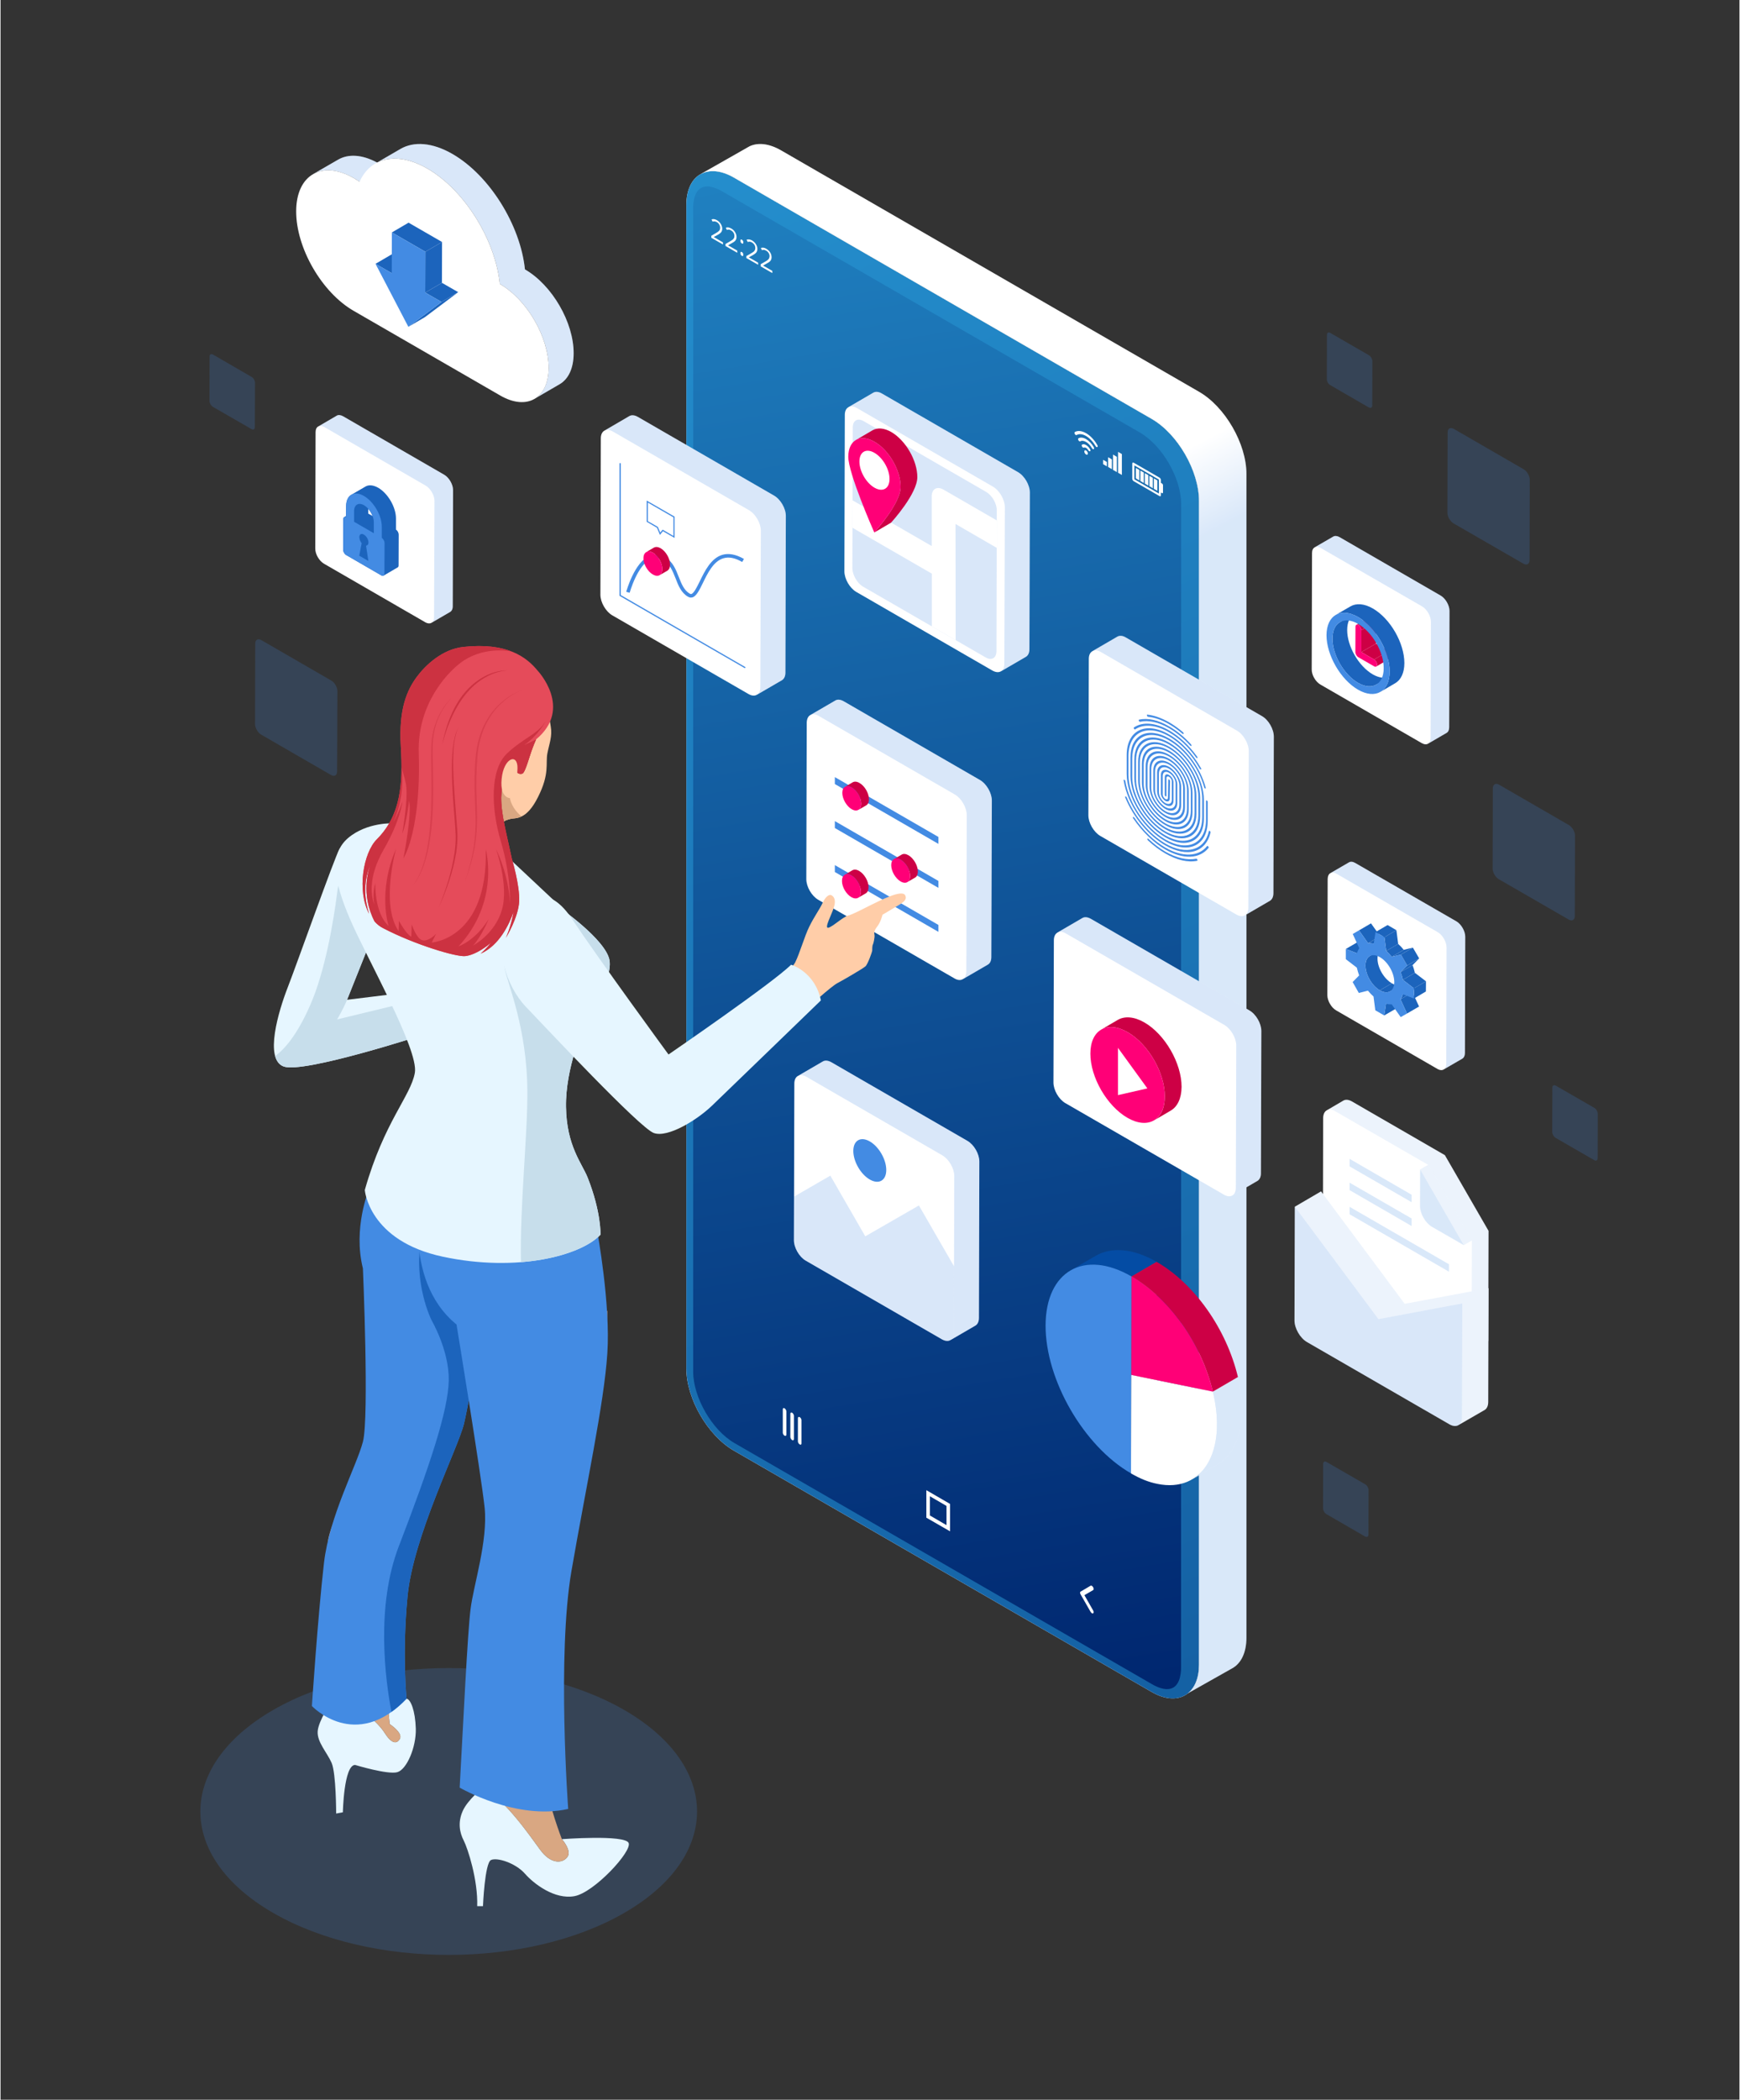 <svg version="1.2" xmlns="http://www.w3.org/2000/svg" viewBox="0 0 1657 2000" width="480" height="579"><rect x="0" y="0" width="1657" height="2000" fill="#333333" stroke="none"/><defs><linearGradient id="P" gradientUnits="userSpaceOnUse"/><linearGradient id="g1" x2="1" href="#P" gradientTransform="matrix(1342.965,3229.506,-1661.988,691.125,2656.907,-816.028)"><stop stop-color="#2693d1"/><stop offset="1" stop-color="#002770"/></linearGradient><linearGradient id="g2" x2="1" href="#P" gradientTransform="matrix(287.288,1752.981,-701.782,115.012,2982.059,-513.187)"><stop stop-color="#2693d1"/><stop offset="1" stop-color="#002770"/></linearGradient><linearGradient id="g3" x2="1" href="#P" gradientTransform="matrix(37.259,71.854,-28.412,14.733,-1166.054,1617.77)"><stop stop-color="#fff"/><stop offset="1" stop-color="#438be3"/></linearGradient></defs><style>.a{fill:#fff}.b{fill:url(#g1)}.c{fill:url(#g2)}.d{opacity:.2;mix-blend-mode:multiply;fill:url(#g3)}.e{opacity:.2;mix-blend-mode:multiply;fill:#438be3}.f{fill:#1c64bc}.g{fill:#438be3}.h{fill:#808080}.i{fill:#044ca4}.j{fill:#dfdfdf}.k{fill:#cd0045}.l{fill:#f07}.m{opacity:.1;mix-blend-mode:multiply;fill:#438be3}.n{fill:#e6f6ff}.o{fill:#d9a782}.p{fill:#c7deeb}.q{fill:#ffcda8}.r{fill:#6d2d10}.s{fill:#e54b5a}.t{fill:#cc3241}</style><path class="a" d="m653.5 195.2c0-28.7 20.4-40.4 45.2-26.1l398.2 229.9c24.8 14.3 45.1 49.5 45.1 78.2v1108.4c0 28.6-20.3 40.4-45.1 26l-398.2-229.9c-24.8-14.3-45.2-49.5-45.2-78.1z"/><path class="b" d="m653.5 195.2c0-28.7 20.4-40.4 45.2-26.1l398.2 229.9c24.8 14.3 45.1 49.5 45.1 78.2v1108.4c0 28.6-20.3 40.4-45.1 26l-398.2-229.9c-24.8-14.3-45.2-49.5-45.2-78.1z"/><path class="c" d="m1111.6 1608.9c-4.1 0-9-1.6-14.2-4.6l-398.1-229.8c-21.3-12.3-39.3-43.5-39.3-68.1v-1108.3c0-6.2 1.3-20.5 13.3-20.5 4.2 0 9.1 1.6 14.2 4.6l398.2 229.8c21.3 12.3 39.3 43.5 39.3 68.1l-0.1 1108.4c0 6.1-1.3 20.4-13.3 20.4z"/><path class="a" d="m1142 1585.6v-1108.4c0-28.7-20.3-63.9-45.1-78.2l-398.2-229.9c-12-6.9-22.9-7.7-31-3.5v-0.1l46.1-26.2c8-3.7 18.6-2.7 30.1 4l398.2 229.9c24.8 14.3 45.1 49.5 45.1 78.2v1108.4c0 14.5-5.2 24.7-13.6 29.3l-42.4 23.9c6.7-5.2 10.8-14.6 10.8-27.4z"/><path class="d" d="m1142 1585.6v-1108.4c0-28.7-20.3-63.9-45.1-78.2l-398.2-229.9c-12-6.9-22.9-7.7-31-3.5v-0.1l46.1-26.2c8-3.7 18.6-2.7 30.1 4l398.2 229.9c24.8 14.3 45.1 49.5 45.1 78.2v1108.4c0 14.5-5.2 24.7-13.6 29.3l-42.4 23.9c6.7-5.2 10.8-14.6 10.8-27.4z"/><path fill-rule="evenodd" class="a" d="m1107.7 462.1v7c0 0.6-0.5 0.9-1 0.6l-1-0.6v2.6c0 0.9-0.6 1.3-1.4 0.8l-24.4-14.1c-0.8-0.4-1.5-1.5-1.5-2.4v-14.4c0-0.9 0.7-1.3 1.5-0.8l24.4 14.1c0.8 0.4 1.4 1.5 1.4 2.4v2.6l1 0.6c0.5 0.3 1 1 1 1.6zm-3.9-5.3l-23.4-13.5v13.2l23.4 13.6z"/><path class="a" d="m1085.1 457.6l-3.3-2v-9.9l3.3 1.9z"/><path class="a" d="m1089.4 460.1l-3.3-2v-9.9l3.3 1.9z"/><path class="a" d="m1093.7 462.6l-3.3-2v-9.9l3.3 1.9z"/><path class="a" d="m1098 465.1l-3.3-2v-9.9l3.3 1.9z"/><path class="a" d="m1102.3 467.5l-3.3-1.9v-9.9l3.3 1.9z"/><path class="a" d="m1050.6 442.1l3.6 2.1v-4.2l-3.6-2z"/><path class="a" d="m1055.4 444.8l3.6 2.1v-9.3l-3.6-2.1z"/><path class="a" d="m1060.1 447.6l3.6 2.1v-14.6l-3.6-2.1z"/><path class="a" d="m1064.9 430.4v19.9l3.6 2.1v-19.9z"/><path class="a" d="m1024.5 414.3c-0.3-0.1-0.6-0.5-0.8-0.9-0.5-0.7-0.5-1.6 0-1.9 2.8-1.6 6.6-1.2 10.7 1.1 4 2.3 7.9 6.4 10.7 11.3 0.5 0.8 0.5 1.7 0 1.9-0.4 0.3-1.2-0.1-1.6-0.9-2.5-4.2-5.7-7.6-9.1-9.6-3.4-2-6.7-2.3-9.1-0.9-0.2 0.1-0.5 0.1-0.8-0.1z"/><path class="a" d="m1028 420.3c-0.3-0.2-0.6-0.5-0.9-0.9-0.4-0.8-0.4-1.6 0-1.9 4-2.3 10.6 1.5 14.6 8.4 0.4 0.8 0.4 1.7 0 1.9-0.5 0.3-1.2-0.1-1.7-0.9-3.1-5.4-8.1-8.3-11.2-6.5-0.2 0.1-0.5 0.1-0.8-0.1z"/><path class="a" d="m1037.4 429.7c-0.3-0.1-0.6-0.4-0.9-0.8-1.1-2.1-3.1-3.2-4.3-2.5-0.4 0.2-1.2-0.2-1.6-1-0.5-0.8-0.5-1.6 0-1.9 2.1-1.2 5.5 0.8 7.6 4.4 0.5 0.8 0.5 1.7 0 1.9-0.2 0.2-0.5 0.1-0.8-0.1z"/><path class="a" d="m1036.1 432c0 1-0.8 1.5-1.7 0.9-0.9-0.5-1.7-1.8-1.7-2.9 0-1 0.8-1.4 1.7-0.9 0.9 0.5 1.7 1.8 1.7 2.9z"/><path class="a" d="m688.4 232.9l-11.1-6.4v-1.9l4.4-2.6q2.1-1.2 2.7-1.9 0.7-0.6 1-1.4 0.3-0.8 0.3-1.9 0-1.5-0.8-2.9-0.8-1.4-2.3-2.3-1-0.6-2-0.7-0.9-0.2-2.1 0.2l-1-2.1q2.3-0.9 5.1 0.7 2.4 1.4 3.7 3.6 1.4 2.2 1.4 4.6 0 1.8-0.9 3.1-0.9 1.3-3.4 2.7l-3.7 2v0.1l8.7 5.1z"/><path class="a" d="m702 240.8l-11.2-6.5v-1.9l4.5-2.6q2-1.2 2.7-1.8 0.6-0.7 1-1.4 0.3-0.8 0.3-1.9 0-1.6-0.8-3-0.9-1.4-2.3-2.2-1.1-0.6-2-0.8-1-0.1-2.1 0.3l-1-2.1q2.3-0.9 5.1 0.7 2.4 1.3 3.7 3.5 1.4 2.2 1.4 4.6 0 1.9-0.9 3.2-0.9 1.3-3.4 2.6l-3.7 2.1v0.1l8.7 5z"/><path class="a" d="m705 229.3q0-1.8 1.4-1 1.4 0.8 1.4 2.6 0 0.9-0.4 1.1-0.4 0.3-1-0.1-0.6-0.4-1-1-0.4-0.6-0.4-1.6zm0 11.8q0-0.9 0.4-1.2 0.3-0.2 1 0.2 0.7 0.4 1 1 0.4 0.7 0.4 1.6 0 0.9-0.4 1.1-0.4 0.3-1-0.1-0.6-0.3-1-1-0.4-0.6-0.4-1.6z"/><path class="a" d="m721.9 252.2l-11.2-6.4v-1.9l4.5-2.6q2-1.2 2.7-1.8 0.6-0.7 1-1.5 0.3-0.7 0.3-1.8 0-1.6-0.8-3-0.9-1.4-2.3-2.2-1.1-0.7-2-0.8-1-0.1-2.1 0.3l-1.1-2.2q2.4-0.8 5.2 0.7 2.3 1.4 3.7 3.6 1.4 2.2 1.4 4.6-0.1 1.9-1 3.2-0.9 1.2-3.3 2.6l-3.7 2v0.2l8.7 5z"/><path class="a" d="m735.4 260.1l-11.1-6.4v-2l4.5-2.6q2-1.2 2.6-1.8 0.7-0.7 1-1.4 0.3-0.8 0.4-1.9 0-1.6-0.9-3-0.8-1.4-2.3-2.2-1-0.6-2-0.8-0.9-0.1-2.1 0.3l-1-2.1q2.4-0.9 5.1 0.7 2.4 1.4 3.8 3.6 1.3 2.1 1.3 4.5 0 1.9-0.9 3.2-0.9 1.3-3.4 2.6l-3.7 2.1v0.1l8.7 5z"/><path fill-rule="evenodd" class="a" d="m882.2 1419.4l22.6 13.1v26.1l-22.6-13zm3.4 24.1l15.8 9.2v-18.3l-15.8-9.2z"/><path class="a" d="m1032.8 1519.4l8.3-4.8c0.7-0.4 0.7-1.6 0-2.8-0.6-1.1-1.7-1.8-2.4-1.4l-9.5 5.6c-0.7 0.3-0.7 1.6 0 2.7l9.5 16.6c0.4 0.6 0.8 1 1.2 1.3 0.5 0.2 0.9 0.3 1.2 0.1 0.7-0.4 0.7-1.6 0-2.8z"/><path class="a" d="m761.5 1349.8c-0.9-0.5-1.7-0.1-1.7 1v22.1c0 1.1 0.8 2.4 1.7 2.9 1 0.6 1.7 0.2 1.7-0.9v-22.2c0-1-0.7-2.4-1.7-2.9z"/><path class="a" d="m754.3 1345.6c-0.9-0.5-1.7-0.1-1.7 1v22.1c0 1.1 0.8 2.4 1.7 3 0.9 0.5 1.7 0.1 1.7-1v-22.1c0-1.1-0.8-2.4-1.7-3z"/><path class="a" d="m747.1 1341.4c-1-0.5-1.7-0.1-1.7 1v22.2c0 1 0.7 2.4 1.7 2.9 0.9 0.5 1.7 0.1 1.7-1v-22.1c0-1.1-0.8-2.4-1.7-3z"/><path class="e" d="m594.4 1628.8c92.4 53.4 92.4 139.9 0 193.2-92.4 53.4-242.2 53.4-334.7 0-92.4-53.3-92.4-139.8 0-193.2 92.4-53.3 242.3-53.3 334.7 0z"/><path class="a" d="m499.7 256.6c-4.3-41.9-33.5-89.4-69-109.9-19.4-11.2-37-12.2-49.7-4.8q-11.1 6.4-22.2 12.9c-14.5-7.8-27.6-8.3-37.2-2.7q-11.9 6.9-23.9 13.8c10-5.8 23.9-4.9 39.2 3.9q2.6 1.5 5.2 3.3l23.9-13.9q-2.6-1.8-5.2-3.3-1-0.5-2-1.1c12.6-6.3 29.4-4.9 48 5.8 35.5 20.5 64.7 68 69 109.9 26 15 46.5 50.6 46.5 79.9-0.1 14.5-5.2 24.7-13.5 29.5l23.9-13.9c8.3-4.8 13.4-15 13.4-29.5 0.1-29.3-20.4-64.9-46.4-79.9z"/><path class="e" d="m499.7 256.6c-4.3-41.9-33.5-89.4-69-109.9-19.4-11.2-37-12.2-49.7-4.8q-11.1 6.4-22.2 12.9c-14.5-7.8-27.6-8.3-37.2-2.7q-11.9 6.9-23.9 13.8c10-5.8 23.9-4.9 39.2 3.9q2.6 1.5 5.2 3.3l23.9-13.9q-2.6-1.8-5.2-3.3-1-0.5-2-1.1c12.6-6.3 29.4-4.9 48 5.8 35.5 20.5 64.7 68 69 109.9 26 15 46.5 50.6 46.5 79.9-0.1 14.5-5.2 24.7-13.5 29.5l23.9-13.9c8.3-4.8 13.4-15 13.4-29.5 0.1-29.3-20.4-64.9-46.4-79.9z"/><path class="a" d="m475.8 270.5c-4.3-41.9-33.5-89.4-69-109.9-29.2-16.8-54.2-10.7-64.7 12.5q-2.6-1.8-5.2-3.3c-30.4-17.6-55.1-3.5-55.2 31.4-0.1 34.9 24.4 77.4 54.8 94.9l139.6 80.6c25.4 14.7 46.1 2.9 46.2-26.3 0-29.3-20.5-64.9-46.5-79.9z"/><path class="f" d="m357.3 251.3l15.9-9.3 15.5 9-15.9 9.2z"/><path class="f" d="m420.2 287.6l15.9-9.3-31.6 23.7-15.9 9.3z"/><path class="f" d="m404.7 278.7l15.9-9.3 15.5 8.9-15.9 9.3z"/><path class="f" d="m372.9 221.4l15.9-9.3 31.9 18.4-15.9 9.3z"/><path class="f" d="m404.8 239.8l15.9-9.3-0.1 38.9-15.9 9.3z"/><path class="g" d="m404.7 278.7l15.5 8.9-31.6 23.7-31.3-60 15.5 8.9 0.1-38.8 31.9 18.4z"/><path class="h" d="m1077.5 1309.6l23.9-13.9-0.3 93.9-23.9 13.8z"/><path class="h" d="m1077.7 1215.8l23.9-13.9-0.2 93.8-23.9 13.9z"/><path class="i" d="m1019.6 1210.1l23.9-13.9c14.9-8.6 35.4-7.4 58.1 5.7l-23.9 13.9c-22.7-13.1-43.2-14.3-58.1-5.7z"/><path class="g" d="m1077.7 1215.8l-0.2 93.8-0.3 93.8c-45.1-26-81.5-89.1-81.4-140.9 0.2-51.9 36.8-72.8 81.9-46.7z"/><path class="a" d="m1155.2 1325.5c13.8 57.3-9.8 96.7-52.8 87.9-8.5-1.7-16.2-4.8-25.2-10l0.3-93.8z"/><path class="a" d="m1159.1 1395.3q-11.9 6.9-23.8 13.9c20.9-12.2 29.6-43.5 19.9-83.7l23.9-13.9c9.7 40.2 0.9 71.6-20 83.7z"/><g style="opacity:.2;mix-blend-mode:multiply"><path class="g" d="m1159.1 1395.3q-11.9 6.9-23.8 13.9c20.9-12.2 29.6-43.5 19.9-83.7l23.9-13.9c9.7 40.2 0.9 71.6-20 83.7z"/></g><path class="j" d="m1077.5 1309.6l23.9-13.9 77.7 15.9-23.9 13.9z"/><path class="k" d="m1077.7 1215.8l23.9-13.9c36.1 20.8 66.5 63.8 77.5 109.7l-23.9 13.9c-11-45.9-41.4-88.9-77.5-109.7z"/><path class="l" d="m1077.7 1215.8c36.1 20.8 66.5 63.8 77.5 109.7l-77.7-15.9z"/><path class="a" d="m1190 962.4l-151-87.2c-3.2-1.8-6-2-8.1-0.8q-11.9 6.9-23.9 13.9 0 0 0.1 0c-2.1 1.2-3.4 3.7-3.4 7.3l-0.4 135.5c0 7.2 5.1 16 11.3 19.6l151.1 87.2c3.3 2 6.3 2 8.4 0.6q-0.1 0.1-0.3 0.2l23.9-13.9c2-1.2 3.3-3.7 3.3-7.2l0.4-135.6c0-7.2-5.1-16-11.4-19.6z"/><path class="e" d="m1190 962.4l-151-87.2c-3.2-1.8-6-2-8.1-0.8q-11.9 6.9-23.9 13.9c2.1-1.2 5-1.1 8.1 0.8l151.1 87.2c6.2 3.6 11.3 12.4 11.3 19.6l-0.4 135.5c0 3.6-1.3 6.1-3.3 7.3l23.9-13.9c2-1.2 3.3-3.7 3.3-7.2l0.4-135.6c0-7.2-5.1-16-11.4-19.6z"/><path class="k" d="m1090 973.9c-9.9-5.7-18.8-6.2-25.3-2.5q-7.9 4.7-15.9 9.3c6.5-3.8 15.4-3.2 25.3 2.5 19.6 11.3 35.4 38.7 35.3 61.2 0 11.2-3.9 19.1-10.3 22.8q4-2.3 7.9-4.6 4-2.4 8-4.7c6.4-3.7 10.3-11.5 10.4-22.7 0-22.5-15.8-50-35.4-61.3z"/><path class="l" d="m1074.1 983.2c19.6 11.3 35.4 38.7 35.3 61.2 0 22.5-16 31.6-35.6 20.3-19.6-11.3-35.4-38.7-35.3-61.2 0-22.6 16-31.6 35.6-20.3z"/><path class="a" d="m1064.8 998.1v45l28-6.4z"/><path class="a" d="m933.2 742.9l-129.7-74.9c-3.1-1.8-6-2-8-0.8l-23.9 13.9q0 0 0 0c-2.1 1.2-3.3 3.7-3.4 7.3l-0.4 149c0 7.2 5.1 16 11.3 19.6l129.8 74.9c3.3 2 6.3 2 8.4 0.5q-0.2 0.2-0.4 0.3l23.9-13.9c2.1-1.2 3.3-3.7 3.3-7.2l0.5-149.1c0-7.2-5.1-16-11.4-19.6z"/><path class="g" d="m893.7 803.8l-98.7-57v-6.6l98.7 57z"/><path class="g" d="m893.7 845.7l-98.7-57v-6.6l98.7 57z"/><path class="g" d="m893.7 887.6l-98.7-57v-6.6l98.7 57z"/><path class="e" d="m933.2 742.9l-129.7-74.9c-3.1-1.8-6-2-8-0.8l-23.9 13.9c2-1.2 4.9-1 8 0.8l129.8 74.9c6.2 3.6 11.3 12.4 11.3 19.6l-0.4 149c-0.1 3.6-1.3 6.1-3.4 7.3l23.9-13.9c2.1-1.2 3.3-3.7 3.3-7.2l0.5-149.1c0-7.2-5.1-16-11.4-19.6z"/><path class="k" d="m818.5 745.8c-2.5-1.5-4.8-1.6-6.4-0.7l-7.4 4.3c1.6-0.9 3.9-0.8 6.4 0.7 5 2.8 9 9.8 9 15.5 0 2.8-1 4.8-2.6 5.8l7.4-4.3c1.6-0.9 2.6-2.9 2.6-5.8 0-5.7-4-12.7-9-15.5z"/><path class="l" d="m811.1 750.1c5 2.8 9 9.8 9 15.5 0 5.7-4.1 8-9 5.2-5-2.9-9-9.9-9-15.6 0-5.7 4-8 9-5.1z"/><path class="k" d="m865.1 814.6c-2.5-1.4-4.7-1.6-6.4-0.6l-7.3 4.3c1.6-1 3.9-0.9 6.4 0.6 4.9 2.9 9 9.8 8.9 15.5 0 2.9-1 4.9-2.6 5.8l7.4-4.3c1.6-0.9 2.6-2.9 2.6-5.8 0-5.7-4-12.6-9-15.5z"/><path class="l" d="m857.8 818.9c4.9 2.9 9 9.8 8.9 15.5 0 5.7-4 8.1-9 5.2-5-2.9-9-9.9-9-15.6 0-5.7 4.1-8 9.1-5.1z"/><path class="k" d="m818.2 829.6c-2.5-1.5-4.8-1.6-6.4-0.7l-7.4 4.3c1.6-0.9 3.9-0.8 6.4 0.6 5 2.9 9 9.9 9 15.6 0 2.8-1 4.8-2.7 5.8l7.4-4.3c1.6-1 2.6-3 2.6-5.8 0.1-5.7-4-12.7-8.9-15.5z"/><path class="l" d="m810.8 833.8c5 2.9 9 9.9 9 15.6 0 5.7-4.1 8-9.1 5.1-4.9-2.8-9-9.8-8.9-15.5 0-5.7 4-8 9-5.2z"/><path class="a" d="m1202 682.1l-129.7-74.9c-3.1-1.9-6-2-8.1-0.8l-23.9 13.9q0 0 0.1 0c-2.1 1.1-3.4 3.7-3.4 7.2l-0.4 149.1c0 7.2 5.1 16 11.3 19.6l129.7 74.9c3.4 1.9 6.4 2 8.5 0.5q-0.2 0.1-0.4 0.3l23.9-13.9c2-1.2 3.3-3.7 3.3-7.3l0.4-149c0-7.2-5-16-11.3-19.6z"/><path class="e" d="m1202 682.1l-129.7-74.9c-3.1-1.9-6-2-8.1-0.8l-23.9 13.9c2.1-1.2 5-1.1 8.1 0.7l129.7 74.9c6.3 3.6 11.4 12.5 11.3 19.6l-0.4 149.1c0 3.6-1.3 6.1-3.3 7.3l23.9-13.9c2-1.2 3.3-3.7 3.3-7.3l0.4-149c0-7.2-5-16-11.3-19.6z"/><path class="g" d="m1109.9 812.9c-5.7-3.3-11.3-7.5-16.6-12.5-0.4-0.4-0.7-1-0.5-1.4 0.1-0.4 0.6-0.4 1 0 5.2 4.9 10.6 9 16.1 12.2 10.7 6.1 20.8 8.4 29.4 6.7 0.4-0.1 0.9 0.3 1.1 0.8 0.3 0.6 0.2 1.1-0.1 1.2-8.9 1.8-19.4-0.6-30.4-7z"/><path class="g" d="m1085.4 687.4c-0.3-0.2-0.5-0.4-0.7-0.7-0.3-0.6-0.2-1.1 0.2-1.2 8.3-1.9 18.2 0.3 28.6 6.4 7.4 4.2 14.4 10 20.9 17.1 0.4 0.5 0.6 1.1 0.4 1.4-0.2 0.3-0.7 0.2-1.1-0.2-6.3-6.9-13.1-12.5-20.2-16.6-10-5.8-19.6-7.9-27.6-6.1q-0.3 0-0.5-0.1z"/><path class="g" d="m1109.9 805.2c-15.7-9.1-30.4-26.6-38.2-45.6-0.2-0.6-0.1-1 0.3-1 0.4 0 0.9 0.4 1.1 0.9 7.6 18.4 21.7 35.2 36.8 44 19.9 11.4 37.4 6.5 41.5-11.8 0.1-0.4 0.5-0.5 1-0.1 0.4 0.3 0.7 1 0.6 1.4-2.1 9.1-7.5 15.4-15.2 17.7-7.8 2.3-17.7 0.4-27.9-5.5z"/><path class="g" d="m1109.9 797.5c-20.3-11.7-36.8-38.8-36.8-60.4v-17.8c0-23.8 18.2-32.6 40.4-19.7 11.7 6.7 22.7 18.4 30.4 32.1 0.3 0.5 0.3 1.1-0.1 1.2-0.3 0.1-0.8-0.2-1.1-0.7-7.4-13.2-18-24.4-29.2-30.9-21.3-12.3-38.7-3.8-38.7 18.9v17.8c0 20.7 15.7 46.5 35.1 57.7 19.4 11.2 35.2 3.5 35.2-17.1v-17.8c0-18.5-14.2-41.7-31.6-51.7-17.3-10.1-31.5-3.2-31.5 15.3v17.8c0 16.4 12.5 36.9 27.9 45.8 15.4 8.9 27.9 2.8 27.9-13.6v-17.8c0-14.2-10.9-32.1-24.3-39.8-13.3-7.8-24.2-2.5-24.2 11.8v17.8c0 12.1 9.2 27.3 20.6 33.9 11.4 6.6 20.7 2.1 20.7-10.1v-17.8c0-9.9-7.7-22.5-17.1-27.9-9.3-5.4-17-1.7-17 8.3v17.8c0 7.8 6 17.7 13.4 22 7.4 4.3 13.4 1.3 13.4-6.5v-17.8c0-5.8-4.4-13-9.8-16.1-5.4-3.1-9.7-1-9.7 4.8v17.8c0 3.6 2.7 8.1 6.1 10.1 3.4 1.9 6.2 0.6 6.2-3v-17.8c0-1.5-1.2-3.4-2.6-4.2-1.4-0.8-2.5-0.2-2.5 1.3v16.9c0 0.5-0.4 0.7-0.8 0.4-0.5-0.2-0.8-0.8-0.8-1.3v-17c0-2.5 1.8-3.4 4.1-2 2.3 1.3 4.2 4.4 4.2 6.8v17.8c0 4.6-3.5 6.3-7.8 3.8-4.3-2.5-7.8-8.2-7.8-12.8v-17.8c0-6.7 5.1-9.2 11.4-5.6 6.3 3.7 11.5 12.1 11.5 18.8v17.8c0 8.8-6.8 12.1-15.1 7.3-8.3-4.8-15-15.8-15-24.7v-17.8c0-10.9 8.3-15 18.6-9.1 10.3 6 18.7 19.7 18.7 30.7v17.8c0 13.1-10 18-22.3 10.9-12.3-7.1-22.3-23.6-22.3-36.7v-17.8c0-15.2 11.6-20.8 25.9-12.6 14.3 8.3 26 27.4 26 42.6v17.8c0 17.3-13.3 23.8-29.6 14.4-16.3-9.4-29.5-31.2-29.5-48.5v-17.8c0-19.5 14.8-26.8 33.1-16.2 18.3 10.6 33.2 35 33.2 54.5v17.8c0 21.6-16.5 29.6-36.8 17.9z"/><path class="g" d="m1093.1 682.6c-0.3-0.2-0.6-0.6-0.7-1-0.2-0.5 0-1 0.4-0.9 6.6 0.7 13.5 3.2 20.7 7.3 4.5 2.6 9 5.8 13.3 9.5 0.4 0.3 0.7 1 0.5 1.4-0.1 0.4-0.5 0.4-1 0-4.1-3.5-8.4-6.6-12.8-9.1-6.9-4.1-13.7-6.4-20-7.1q-0.2 0-0.4-0.1z"/><path class="g" d="m1109.9 809.1c-11.2-6.5-22-17-30.6-29.6-0.4-0.5-0.4-1.1-0.1-1.3 0.3-0.2 0.8 0.1 1.2 0.6 8.2 12.1 18.7 22.3 29.5 28.5 16.3 9.4 31.6 8.9 39.8-1.4 0.2-0.3 0.7-0.1 1.1 0.4 0.4 0.4 0.6 1 0.3 1.3-8.5 10.7-24.3 11.2-41.2 1.5z"/><path class="g" d="m1080.6 694.7q-0.3-0.2-0.5-0.5c-0.4-0.6-0.4-1.1-0.1-1.3 8.4-5.7 20.6-4.6 33.5 2.8 9.8 5.7 19 14.3 26.7 25 0.4 0.5 0.5 1.1 0.2 1.3-0.3 0.3-0.8 0-1.2-0.5-7.4-10.3-16.3-18.6-25.7-24-12.4-7.2-24.2-8.2-32.3-2.8-0.1 0.1-0.3 0.1-0.6 0z"/><path class="g" d="m1109.9 801.3c-19.4-11.2-36.2-35.6-39.7-58-0.1-0.5 0.2-0.8 0.6-0.6 0.5 0.2 0.9 0.7 1 1.2 3.4 21.5 19.5 44.9 38.1 55.7 21.4 12.3 38.8 3.9 38.8-18.9v-17.8c0-0.5 0.4-0.7 0.8-0.4 0.5 0.3 0.8 0.9 0.8 1.4v17.8c0 23.7-18.1 32.5-40.4 19.6z"/><path class="g" d="m1109.9 793.6c-18.3-10.5-33.2-35-33.2-54.4v-17.8c0-21.6 16.5-29.7 36.8-18 15.9 9.2 29.9 28 34.9 46.9 0.2 0.5-0.1 0.9-0.5 0.8-0.4-0.1-0.9-0.6-1-1.2-4.8-18-18.2-36-33.4-44.7-19.3-11.2-35.1-3.5-35.1 17.1v17.8c0 18.5 14.1 41.7 31.5 51.8 17.4 10 31.5 3.1 31.5-15.4v-17.8c0-16.4-12.5-36.9-27.9-45.8-15.3-8.9-27.9-2.8-27.9 13.6v17.8c0 14.2 10.9 32.1 24.3 39.9 13.4 7.7 24.3 2.4 24.3-11.9v-17.8c0-12.1-9.3-27.3-20.7-33.9-11.3-6.5-20.6-2-20.6 10.1v17.8c0 10 7.6 22.5 17 27.9 9.4 5.5 17 1.7 17-8.3v-17.7c0-7.9-6-17.8-13.4-22.1-7.3-4.2-13.4-1.3-13.4 6.6v17.8c0 5.7 4.4 12.9 9.8 16 5.4 3.1 9.8 1 9.8-4.7v-17.8c0-3.6-2.8-8.2-6.2-10.1-3.4-2-6.1-0.7-6.1 3v17.8c0 1.4 1.1 3.3 2.5 4.1 1.4 0.8 2.5 0.3 2.5-1.2l0.3-17c0-0.4 0.4-0.6 0.8-0.3q0 0 0.1 0c0.4 0.2 0.8 0.9 0.8 1.3l-0.3 16.9c0 2.5-1.9 3.4-4.2 2.1-2.3-1.4-4.2-4.4-4.2-6.9v-17.8c0-4.6 3.5-6.3 7.8-3.8 4.3 2.5 7.8 8.2 7.8 12.8v17.8c0 6.7-5.1 9.2-11.4 5.6-6.3-3.7-11.4-12.1-11.4-18.8v-17.8c0-8.8 6.7-12.1 15-7.3 8.3 4.8 15.1 15.9 15.1 24.7v17.8c0 11-8.4 15-18.7 9.1-10.3-5.9-18.7-19.7-18.7-30.7v-17.8c0-13.1 10-17.9 22.3-10.8 12.3 7.1 22.3 23.5 22.3 36.6v17.8c0 15.2-11.6 20.9-25.9 12.6-14.3-8.2-25.9-27.3-25.9-42.6v-17.7c0-17.4 13.2-23.8 29.5-14.4 16.3 9.4 29.6 31.1 29.6 48.5v17.8c0 19.4-14.9 26.7-33.2 16.1z"/><path class="a" d="m1387.3 877.6l-96.4-55.6c-2.4-1.4-4.5-1.5-6-0.6l-17.8 10.3q0 0 0 0c-1.5 0.9-2.4 2.7-2.5 5.4l-0.3 110.8c0 5.3 3.8 11.9 8.4 14.5l96.4 55.7c2.5 1.5 4.8 1.5 6.4 0.4q-0.2 0.1-0.4 0.2l17.8-10.3c1.5-0.9 2.5-2.8 2.5-5.4l0.3-110.8c0-5.3-3.8-11.9-8.4-14.6z"/><path class="e" d="m1387.3 877.6l-96.4-55.6c-2.4-1.4-4.5-1.5-6-0.6l-17.8 10.3c1.6-0.9 3.7-0.8 6 0.6l96.4 55.6c4.7 2.7 8.4 9.3 8.4 14.6l-0.3 110.8c0 2.6-0.9 4.5-2.5 5.4l17.8-10.3c1.5-0.9 2.5-2.8 2.5-5.4l0.3-110.8c0-5.3-3.8-11.9-8.4-14.6z"/><path class="a" d="m1372.3 567.3l-96.4-55.7c-2.3-1.3-4.5-1.4-6-0.5l-17.8 10.3q0.1 0 0.1 0c-1.6 0.9-2.5 2.7-2.5 5.4l-0.3 110.8c-0.1 5.3 3.7 11.9 8.4 14.5l96.4 55.7c2.5 1.4 4.7 1.5 6.3 0.4q-0.2 0.1-0.3 0.2l17.7-10.3c1.6-0.9 2.5-2.8 2.5-5.4l0.3-110.8c0-5.4-3.8-11.9-8.4-14.6z"/><path class="e" d="m1372.3 567.3l-96.4-55.7c-2.3-1.3-4.5-1.4-6-0.5l-17.8 10.3c1.6-0.9 3.7-0.8 6 0.6l96.5 55.6c4.6 2.7 8.4 9.3 8.4 14.6l-0.3 110.8c-0.1 2.6-1 4.5-2.5 5.4l17.7-10.3c1.6-0.9 2.5-2.8 2.5-5.4l0.3-110.8c0-5.4-3.8-11.9-8.4-14.6z"/><path class="e" d="m1500.1 872.5l0.2-76.5c0-3.7-2.6-8.2-5.8-10.1l-66.6-38.5c-1.6-0.9-3.1-1-4.2-0.3q0.1-0.1 0.1-0.1c-1.1 0.7-1.8 1.9-1.8 3.8l-0.2 76.5c0 3.7 2.6 8.3 5.8 10.1l66.7 38.5c1.7 1 3.2 1 4.3 0.2q-0.1 0.1-0.2 0.2c1-0.6 1.7-1.9 1.7-3.8z"/><path class="e" d="m1457 533.6l0.2-76.5c0-3.7-2.6-8.3-5.8-10.1l-66.6-38.5c-1.6-0.9-3.1-1-4.2-0.4q0 0 0 0c-1 0.6-1.7 1.9-1.7 3.8l-0.2 76.5c0 3.7 2.6 8.2 5.8 10.1l66.6 38.4c1.8 1 3.3 1.1 4.4 0.3q-0.1 0.1-0.2 0.1c1-0.6 1.7-1.9 1.7-3.7z"/><path class="e" d="m320.7 734.8l0.3-76.5c0-3.7-2.6-8.3-5.9-10.1l-66.6-38.5c-1.6-0.9-3.1-1-4.1-0.4q0 0 0 0c-1.1 0.6-1.7 1.9-1.7 3.8l-0.2 76.5c0 3.7 2.6 8.2 5.8 10.1l66.6 38.5c1.7 1 3.3 1 4.4 0.2q-0.2 0.1-0.3 0.2c1.1-0.7 1.7-2 1.7-3.8z"/><path class="e" d="m1307.1 386.2l0.1-42.3c0-2-1.5-4.5-3.2-5.5l-36.9-21.3c-0.9-0.5-1.7-0.6-2.3-0.2q0 0 0.1 0c-0.6 0.3-1 1-1 2l-0.1 42.4c0 2 1.4 4.5 3.2 5.5l36.8 21.3c1 0.5 1.8 0.5 2.4 0.1q0 0.1-0.1 0.1c0.6-0.3 1-1 1-2.1z"/><path class="e" d="m242.3 406.9l0.2-42.3c0-2.1-1.5-4.6-3.3-5.6l-36.8-21.3c-0.9-0.5-1.7-0.5-2.3-0.2q0 0 0 0c-0.6 0.3-0.9 1.1-0.9 2.1l-0.1 42.3c0 2 1.4 4.5 3.2 5.6l36.8 21.2c1 0.6 1.8 0.6 2.4 0.2q0 0-0.1 0c0.6-0.3 0.9-1 0.9-2z"/><path class="e" d="m1521.9 1103.2l0.1-42.3c0-2-1.4-4.5-3.2-5.6l-36.8-21.2c-0.9-0.5-1.7-0.6-2.3-0.2q0 0 0 0c-0.6 0.3-1 1-1 2l-0.1 42.3c0 2.1 1.5 4.6 3.2 5.6l36.9 21.3c0.9 0.5 1.8 0.5 2.4 0.1q-0.1 0.1-0.1 0.1c0.5-0.3 0.9-1 0.9-2.1z"/><path class="e" d="m1303.5 1461.7l0.1-42.4c0-2-1.4-4.5-3.2-5.5l-36.9-21.3c-0.8-0.5-1.7-0.6-2.2-0.2q0 0 0 0c-0.6 0.3-1 1-1 2l-0.1 42.4c0 2 1.4 4.5 3.2 5.5l36.8 21.3c1 0.6 1.9 0.6 2.4 0.1q0 0.1-0.1 0.1c0.6-0.3 1-1 1-2z"/><path class="a" d="m422.8 452.2l-96.4-55.7c-2.3-1.3-4.5-1.5-6-0.6l-17.8 10.4q0.1 0 0.1-0.1c-1.6 0.9-2.5 2.8-2.5 5.5l-0.3 110.7c-0.1 5.4 3.7 11.9 8.4 14.6l96.4 55.7c2.5 1.4 4.7 1.4 6.3 0.3q-0.2 0.1-0.3 0.2l17.7-10.3c1.5-0.9 2.5-2.7 2.5-5.4l0.3-110.7c0-5.4-3.8-11.9-8.4-14.6z"/><path class="e" d="m422.8 452.2l-96.4-55.7c-2.3-1.3-4.5-1.5-6-0.6l-17.8 10.4c1.6-0.9 3.7-0.8 6 0.5l96.4 55.7c4.7 2.7 8.5 9.2 8.5 14.6l-0.4 110.7c0 2.7-0.9 4.6-2.4 5.4l17.7-10.3c1.5-0.9 2.5-2.7 2.5-5.4l0.3-110.7c0-5.4-3.8-11.9-8.4-14.6z"/><path class="a" d="m969.5 449.7l-129.7-74.9c-3.1-1.8-6-2-8.1-0.8l-23.9 13.9q0.1 0 0.1 0c-2.1 1.1-3.4 3.7-3.4 7.2l-0.4 149.1c0 7.2 5.1 16 11.3 19.6l129.7 74.9c3.4 1.9 6.4 2 8.5 0.5q-0.2 0.1-0.4 0.3l23.9-13.9c2-1.2 3.3-3.7 3.3-7.3l0.4-149c0.1-7.2-5-16-11.3-19.6z"/><path class="e" d="m969.5 449.7l-129.7-74.9c-3.1-1.8-6-2-8.1-0.8l-23.9 13.9c2.1-1.2 5-1.1 8.1 0.7l129.7 74.9c6.3 3.6 11.4 12.5 11.4 19.7l-0.5 149c0 3.6-1.3 6.1-3.3 7.3l23.9-13.9c2-1.2 3.3-3.7 3.3-7.3l0.4-149c0.1-7.2-5-16-11.3-19.6z"/><path class="e" d="m939.1 468.5l-116.7-67.4c-2.9-1.6-5.4-1.8-7.3-0.7-1.8 1.1-3 3.3-3 6.6l-0.4 134.1c0 6.5 4.6 14.5 10.2 17.7l116.8 67.4c3 1.8 5.7 1.8 7.6 0.5q-0.1 0.1-0.3 0.2c1.8-1 2.9-3.3 3-6.5l0.3-134.2c0.1-6.5-4.5-14.4-10.2-17.7z"/><path class="a" d="m811.8 502.7l75.6 43.7v50.2l22.7 13.1-0.1-110.6 39.2 22.7 0.1-26.1-50.7-29.3c-6.3-3.6-11.3-0.7-11.3 6.5v47.2l-75.4-43.5z"/><path class="k" d="m848.8 411.5c-7-4-13.2-4.3-17.8-1.7q-7.9 4.6-15.9 9.3c4.5-2.7 10.8-2.3 17.7 1.7 13.8 7.9 24.9 27.2 24.9 43-0.1 15.8-23.9 42-25.1 43.4l15.9-9.3c1.3-1.4 25-27.6 25.1-43.4 0-15.8-11.1-35-24.8-43z"/><path class="l" d="m832.8 420.8c-13.7-7.9-24.9-1.6-25 14.2 0 15.8 23.5 69.3 24.8 72.2 1.2-1.4 25-27.6 25.1-43.4 0-15.8-11.1-35.1-24.9-43z"/><path class="a" d="m847.1 456.2c0-9.2-6.4-20.3-14.4-24.9-7.9-4.6-14.3-0.9-14.3 8.3 0 9.2 6.4 20.3 14.3 24.9 8 4.6 14.4 0.9 14.4-8.3z"/><path class="a" d="m737 472l-129.7-74.9c-3.1-1.8-6-2-8.1-0.8l-23.8 13.9q0 0 0 0c-2.1 1.2-3.4 3.7-3.4 7.3l-0.4 149c0 7.2 5.1 16 11.3 19.6l129.7 74.9c3.4 2 6.4 2 8.5 0.5q-0.2 0.2-0.4 0.3l23.9-13.9c2-1.2 3.3-3.7 3.3-7.2l0.4-149.1c0.1-7.2-5-16-11.3-19.6z"/><path class="e" d="m737 472l-129.7-74.9c-3.1-1.8-6-2-8.1-0.8l-23.8 13.9c2-1.2 4.9-1 8 0.8l129.7 74.9c6.3 3.6 11.4 12.4 11.4 19.6l-0.5 149c0 3.6-1.2 6.1-3.3 7.3l23.9-13.9c2-1.2 3.3-3.7 3.3-7.2l0.4-149.1c0.1-7.2-5-16-11.3-19.6z"/><path class="g" d="m657.9 569.2q-1.4 0-2.8-0.8c-6.5-3.7-9.3-10.8-11.9-17.6-2.8-7-5.4-13.6-11.6-17.2-4.1-2.3-7.9-2.7-11.6-1.2-13.1 5.4-20.4 31.9-20.5 32.2l-3.3-0.9c0.4-1.2 7.9-28.4 22.5-34.4 4.7-1.9 9.6-1.5 14.6 1.4 7.2 4.2 10.2 11.7 13 18.9 2.6 6.6 5 12.7 10.5 15.9 0.7 0.4 1.2 0.4 1.5 0.3 2.4-0.8 5.2-6.4 7.9-11.9 4.8-9.9 10.7-22.1 21.5-25.4 6.1-1.8 13.1-0.5 20.7 3.9l-1.7 2.9c-6.9-4-12.7-5.1-18-3.5-9.4 2.8-15 14.3-19.5 23.6-3.4 6.9-6.1 12.4-9.9 13.6q-0.7 0.2-1.4 0.2z"/><path class="g" d="m709.3 636.5l-119.5-69v-126.3h1.2v125.6l118.9 68.7z"/><path fill-rule="evenodd" class="g" d="m642.3 512.4l-11.1-6.4-2.9 3.5-2.8-6.8-9.8-5.7v-20.2l26.6 15.3zm-11.4-7.9l10.3 6v-17.7l-24.4-14.1v17.7l9.6 5.5 2.2 5.4z"/><path class="k" d="m629 522.2c-2.5-1.4-4.7-1.5-6.4-0.6l-7.4 4.3c1.7-0.9 4-0.8 6.5 0.6 4.9 2.9 9 9.9 8.9 15.6 0 2.8-1 4.8-2.6 5.8l7.4-4.3c1.6-1 2.6-3 2.6-5.8 0-5.7-4-12.7-9-15.6z"/><path class="l" d="m621.7 526.5c4.9 2.9 9 9.9 8.9 15.6 0 5.7-4 8-9 5.1-5-2.8-9-9.8-9-15.5 0-5.7 4.1-8 9.1-5.2z"/><path fill-rule="evenodd" class="a" d="m1376.3 1100.3l-88.6-51.2c-3.2-1.8-6-2-8.1-0.8q-8 4.7-15.9 9.3 0 0 0 0c-2.1 1.2-3.3 3.7-3.4 7.3l-0.3 139.7 141.7 81.8 15.9-9.2 0.3-104.8zm-110-43.5q-0.2 0-0.4 0 0.2 0 0.4 0zm-1.8 0.4q-0.2 0-0.4 0.2 0.2-0.2 0.4-0.2zm0.9-0.3q-0.2 0.1-0.4 0.1 0.2 0 0.4-0.1zm1.5-0.1q0.2 0 0.4 0-0.2 0-0.4 0zm1 0.1q0.2 0 0.5 0.1-0.3-0.1-0.5-0.1zm1 0.2q0.3 0.1 0.6 0.2-0.3-0.1-0.6-0.2zm1.1 0.4q0.3 0.1 0.6 0.2-0.3-0.1-0.6-0.2z"/><path class="m" d="m1376.3 1100.3l-88.6-51.2c-3.2-1.8-6-2-8.1-0.8q-8 4.7-15.9 9.3c2-1.2 4.9-1.1 8 0.8l88.7 51.1 41.6 72.1-0.3 104.8 15.9-9.2 0.3-104.8z"/><path class="a" d="m1360.7 1109.3l-8 4.6-0.1 34.9c0 7.2 5.1 16 11.3 19.7l30.4 17.5 8-4.6z"/><g style="opacity:.2;mix-blend-mode:multiply"><path class="g" d="m1344.6 1145.1l-59.1-34.1v-7.2l59.1 34.2z"/><path class="g" d="m1344.6 1167.8l-59.1-34.2v-7.1l59.1 34.1z"/><path class="g" d="m1380.2 1211.3l-94.7-54.7v-7.1l94.7 54.7z"/></g><path class="a" d="m1338 1241.9l-79.7-107.1-25 14.6-0.3 108.3c0 7.5 5.3 16.8 11.9 20.6l135.8 78.4c3.5 2 6.7 2 8.9 0.5q-0.2 0.1-0.5 0.3 12.6-7.3 25.1-14.5c2.1-1.3 3.4-3.9 3.4-7.7l0.3-108.3z"/><path class="m" d="m1338 1241.9l-79.7-107.1-25 14.6 79.7 107.1 79.9-15-0.3 108.4c0 3.7-1.3 6.3-3.5 7.6q12.6-7.3 25.1-14.5c2.1-1.3 3.4-3.9 3.4-7.7l0.3-108.3z"/><path class="e" d="m1313 1256.5l-79.7-107.1-0.3 108.3c0 7.5 5.3 16.8 11.9 20.6l135.8 78.4c6.5 3.8 11.9 0.7 11.9-6.8l0.3-108.4z"/><path class="m" d="m1352.7 1113.9l8-4.6 41.6 72.1-8 4.6z"/><g style="opacity:.2;mix-blend-mode:multiply"><path class="g" d="m1352.7 1113.9l41.6 72.1-30.4-17.5c-6.2-3.7-11.3-12.5-11.3-19.7z"/></g><path class="a" d="m921.4 1086.7l-129.7-74.9c-3.2-1.8-6-2-8.1-0.8l-23.9 13.9q0 0 0 0c-2 1.1-3.3 3.7-3.3 7.2l-0.4 149.1c0 7.2 5 16 11.3 19.6l129.7 74.9c3.4 1.9 6.4 2 8.5 0.5q-0.2 0.1-0.4 0.3l23.9-13.9c2-1.2 3.3-3.7 3.3-7.3l0.4-149c0-7.2-5.1-16-11.3-19.6z"/><path class="e" d="m921.4 1086.7l-129.7-74.9c-3.2-1.8-6-2-8.1-0.8l-23.9 13.9c2.1-1.2 4.9-1.1 8.1 0.7l129.7 74.9c6.2 3.6 11.3 12.5 11.3 19.7l-0.4 149c0 3.6-1.3 6.1-3.3 7.3l23.9-13.9c2-1.2 3.3-3.7 3.3-7.3l0.4-149c0-7.2-5.1-16-11.3-19.6z"/><path class="e" d="m875.1 1148.2l-51.1 29.4-33.3-57.8-34.6 20-0.1 41.4c0 7.2 5 16 11.3 19.6l129.7 74.9c3.4 1.9 6.4 2 8.5 0.5q-0.2 0.1-0.4 0.3c2-1.2 3.3-3.7 3.3-7.3l0.2-63z"/><path class="g" d="m844 1114.4c0 10-7 14.1-15.7 9.1-8.7-5-15.7-17.2-15.7-27.2 0-10.1 7-14.1 15.7-9.1 8.7 5 15.7 17.2 15.7 27.2z"/><path class="f" d="m1320.2 956.1l11.5-6.7-1.8 11.2-11.4 6.6z"/><path class="f" d="m1281.9 903.9l11.5-6.7 10.5 4.2-11.4 6.6z"/><path class="f" d="m1335.5 937.6l-11.4 6.7c-2.5 1.4-6 1.2-9.8-1l11.5-6.7c3.8 2.3 7.2 2.5 9.7 1z"/><path class="f" d="m1304.6 910.7l11.5-6.6c-2.5 1.4-4 4.5-4 8.8-0.1 8.7 6.1 19.4 13.7 23.7l-11.5 6.7c-7.6-4.4-13.7-15-13.7-23.7 0-4.4 1.6-7.4 4-8.9z"/><path class="f" d="m1288.5 889.6l11.4-6.6 6-3.5-11.4 6.7z"/><path class="f" d="m1334 951.8l11.4-6.6 6.3 13.5-11.5 6.7z"/><path class="f" d="m1294.5 886.2l11.4-6.7 8.7 12.2-11.5 6.7z"/><path class="f" d="m1336.2 947l11.5-6.7c-0.6 1.9-1.3 3.5-2.3 4.9l-11.4 6.6c1-1.3 1.7-3 2.2-4.8z"/><path class="f" d="m1303.1 898.4l11.5-6.7q2.5-0.2 5.3 0.6l-11.4 6.6q-2.9-0.7-5.4-0.5z"/><path class="f" d="m1334.1 925.9l11.4-6.6q1.4 3.6 2.2 7.3l-11.4 6.7q-0.8-3.7-2.2-7.4z"/><path class="f" d="m1320.4 905.8l11.4-6.7q2.9 2.6 5.3 5.6l-11.4 6.7q-2.5-3.1-5.3-5.6z"/><path class="f" d="m1346.8 941.4l11.5-6.7-0.1 9.7-11.4 6.7z"/><path class="f" d="m1336.3 933.3l11.4-6.7 10.6 8.1-11.5 6.7z"/><path class="f" d="m1310.2 887.8l11.5-6.7 8.4 4.9-11.4 6.7z"/><path class="f" d="m1318.7 892.7l11.4-6.7 1.7 13.1-11.4 6.7z"/><path class="f" d="m1340.4 919.6l11.4-6.7-6.3 6.4-11.4 6.6z"/><path class="f" d="m1325.7 911.4l11.4-6.7 8.7-2.1-11.4 6.6z"/><path fill-rule="evenodd" class="g" d="m1336.2 947c-0.5 1.8-1.2 3.5-2.2 4.8l6.2 13.6-6 3.4-8.6-12.2q-2.5 0.2-5.4-0.5l-1.7 11.1-8.5-4.9-1.7-13.1q-2.8-2.5-5.3-5.6l-8.7 2.2-5.9-10.4 6.2-6.3c-0.9-2.5-1.6-4.9-2.2-7.4l-10.5-8.1v-9.7l10.6 4.1q0.8-2.8 2.2-4.8l-6.2-13.6 6-3.4 8.6 12.2q2.5-0.2 5.4 0.5l1.7-11.1 8.5 4.9 1.7 13.1q2.8 2.5 5.3 5.6l8.7-2.2 6 10.4-6.3 6.3q1.4 3.7 2.2 7.4l10.5 8.1v9.7zm-8.1-11.5c0-8.8-6.1-19.4-13.7-23.8-7.6-4.4-13.8-0.8-13.8 7.9 0 8.7 6.1 19.3 13.7 23.7 7.6 4.4 13.7 0.9 13.8-7.8z"/><path class="f" d="m1334.4 909.2l11.4-6.6 6 10.3-11.4 6.7z"/><path fill-rule="evenodd" class="f" d="m379.4 509.2l-0.1 29.4c0 0.9-0.3 1.5-0.8 1.8q-6.8 4-13.5 7.9 0.1-0.1 0.2-0.2c-0.6 0.5-1.4 0.5-2.3 0l-33.5-19.4c-1.6-0.9-2.9-3.1-2.9-4.9l0.1-29.4c0-1 0.4-1.6 1-1.9q-0.1 0-0.2 0.1l1.8-1.1 0.1-9.3c0-5.4 1.9-9.2 4.9-10.9q0 0 0 0 6.8-4 13.6-7.9c3.1-1.8 7.3-1.5 12.1 1.2 9.3 5.4 17 18.6 16.9 29.4v10.4c1.5 1 2.6 3.1 2.6 4.8zm-45.2-37.9q0 0 0 0 0 0 0 0zm20.3 20.2c-0.9-2.4-2.4-4.8-4.1-6.8v4.5z"/><path fill-rule="evenodd" class="g" d="m365.9 517.1l-0.1 29.3c0 1.9-1.3 2.6-2.9 1.7l-33.5-19.4c-1.6-0.9-2.9-3.1-2.9-4.9l0.1-29.4c0-1.7 1.2-2.5 2.6-1.8l0.1-10.4c0-10.8 7.7-15.2 17-9.8 9.4 5.5 17 18.6 17 29.4v10.5c1.4 1 2.6 3.1 2.6 4.8zm-17.6 2.7c1.3-0.1 2.3-1.2 2.3-3.1 0-2.8-2-6.1-4.4-7.5-2.4-1.4-4.3-0.3-4.3 2.5 0 1.9 0.9 4.1 2.2 5.7l-2.3 11.9 8.7 5zm7.4-22.4c0-5.9-4.2-13.2-9.4-16.2-5.1-2.9-9.3-0.5-9.4 5.4v10.4l18.8 10.9z"/><path class="f" d="m1307.5 642.3c-13.4-7.8-24.3-26.7-24.3-42.2 0-7.7 2.7-13.1 7.1-15.7q-7 4.1-14 8.2c-4.4 2.5-7.1 8-7.1 15.7-0.1 15.4 10.9 34.3 24.3 42.1 6.8 3.9 12.9 4.3 17.4 1.7q7-4.1 14-8.2c-4.4 2.6-10.6 2.3-17.4-1.6z"/><path class="k" d="m1296.7 621.1l14-8.1 12.2 7-14 8.2z"/><path class="k" d="m1324.9 626.7q-7 4.1-14 8.2c0.5-0.3 0.8-1 0.8-1.8 0-1.8-1.2-4-2.8-4.9l14-8.2c1.6 0.9 2.8 3.1 2.8 4.9 0 0.9-0.3 1.5-0.8 1.8z"/><path class="k" d="m1296.7 600.2l14-8.1v20.9l-14 8.1z"/><path class="k" d="m1291.9 595.2l14-8.2c0.5-0.3 1.2-0.3 2 0.2l-14 8.1c-0.8-0.4-1.5-0.4-2-0.1z"/><path class="k" d="m1293.9 595.3l14-8.1c1.6 0.9 2.8 3.1 2.8 4.9l-14 8.1c0-1.8-1.2-4-2.8-4.9z"/><path class="l" d="m1293.9 595.3c1.6 0.9 2.8 3.1 2.8 4.9v20.9l12.2 7.1c1.6 0.9 2.8 3.1 2.8 4.9 0 1.7-1.3 2.5-2.8 1.6l-15.1-8.7c-1.5-0.9-2.8-3.1-2.8-4.9l0.1-24.1c0-1.8 1.2-2.6 2.8-1.7z"/><path class="f" d="m1307.7 579.6c-8.3-4.8-15.9-5.2-21.4-2l-14 8.1c5.5-3.2 13.1-2.7 21.4 2.1 16.6 9.6 30 32.9 30 51.9-0.1 9.5-3.4 16.1-8.8 19.3l14-8.2c5.4-3.1 8.8-9.8 8.8-19.2 0-19.1-13.4-42.4-30-52z"/><path fill-rule="evenodd" class="g" d="m1323.7 639.7c-0.1 19.1-13.6 26.8-30.2 17.2-16.6-9.6-30-32.9-30-51.9 0.1-19.1 13.6-26.8 30.2-17.2 16.6 9.6 30 32.9 30 51.9zm-5.7-3.2c0.1-15.5-10.9-34.4-24.3-42.2-13.5-7.8-24.5-1.5-24.5 14-0.1 15.4 10.9 34.3 24.3 42.1 13.5 7.8 24.5 1.5 24.5-13.9z"/><path class="n" d="m315.5 1620.4c0 0-12.6 18.5-13.3 28.7-0.7 10.2 9 20.2 13.3 30.1 4.3 10 4.3 48.2 4.3 48.2l6.4-1.2c0 0 0.9-44.8 11.6-45.1 0 0 31.3 9.5 40.3 6.9 9-2.6 18-23.7 17.6-41.3-0.5-17.5-5-28.2-8.8-28.7-3.8-0.4-17.6 9.5-17.6 9.5l1.5 14.7c0 0 12.8 8.3 9.7 14-3.1 5.7-8.3 4.1-14.4-5.5-6-9.7-27.1-30.3-50.6-30.3z"/><path class="o" d="m347.5 1257.5c0 0 7.1 94.4 1.2 114.3-5.9 20-31.6 72.8-36.1 92.8-4.5 19.9 7.9 83.2 8.8 104.8 1 21.6-5.9 48.6-5.9 51 23.5 0 44.6 20.6 50.6 30.3 6.1 9.6 11.3 11.2 14.4 5.5 3.1-5.7-9.7-14-9.7-14l-1.4-14.4c-2.7-1.8-4.8-17.3-4.8-27.1 0-9.7 8.1-64.7 16.1-93.4 8.1-28.7 15.4-69.5 21.8-85.7 6.4-16.1 24.5-49.3 30.2-74.7 5.7-25.4 10.9-73.8 10.9-73.8z"/><path class="g" d="m350.9 1133.5c0 0-15.2 36.1-5.6 74.7 0 0 6.1 141.9 0 165.1-6.1 23.3-31.8 70-37.1 115.4-6 52.3-11.5 136.3-11.5 136.3 0 0 41.5 44.1 90.2-7 0 0-4.4-40.9 0.9-97.3 5.4-57.4 48.2-141.3 53.8-164.6 5.6-23.4 20.7-113.8 20.7-113.8l-18.7-94z"/><path class="f" d="m386.9 1618c0 0-4.4-40.9 0.9-97.3 5.4-57.4 48.2-141.3 53.8-164.6 5.6-23.4 20.7-113.8 20.7-113.8l-16.1-81c-25.7 2-43.1 7.2-45.1 17.2-8.4 43.2 9.6 79 9.6 79 0 0 16.8 28.5 16.4 57.2-0.4 28.8-18.4 82.3-47.6 158.2-22.1 57.4-12.8 127.2-7 157.7 4.7-3.3 9.5-7.5 14.4-12.6z"/><path class="n" d="m459.7 1702.7c0 0-14.7 11.6-19.4 22.5-4.8 11-2.7 20.7 1.1 28 3.8 7.4 13.6 37.5 12.8 62.4h5.5c0 0 1.7-41 7.6-43.9 5.9-2.8 23.5 2.9 32.3 12.9 8.7 9.9 28.4 24.9 47.2 21.5 18.7-3.3 55.2-42.7 51.7-50.7-3.6-8.1-63.6-3.6-63.6-3.6 0 0 10 11.2 5 17.3-5 6.2-15.9 6.2-25.6-7.1-9.8-13.3-33-47.4-54.6-59.3z"/><path class="o" d="m464.5 1467.6c-4.6 13.2-18.7 71.5-15.3 97.8 3.4 26.3 17.4 86.6 18.2 98.3 0.7 10.4-0.5 30.2-6.4 39.8 21.2 12.5 43.7 45.5 53.3 58.5 9.7 13.3 20.6 13.3 25.6 7.1 5-6.1-5-17.3-5-17.3 0 0-12.9-33.2-15.2-54.3-2.4-21 5.7-85.3 9.9-124.8 4.1-39.6 11.2-91.7 15.3-111.3 4.2-19.6 24.7-124.9 28.6-149.1 3.9-24.2 4.7-63.7 4.7-63.7l-136.6 25.4c0 0 8.9 82 16.2 119.4 7.3 37.5 11.4 60.9 6.7 74.2z"/><path class="g" d="m437.5 1702.7c0 0 54.1 31.6 103.4 20.3 0 0-10.7-146.1 3.1-226.5 13.9-80.4 31.1-159.8 34.2-207.2 3.2-47.3-9.6-116.4-9.6-116.4l-42.3-42.3-124.9 2.8c0 0-20.1 84.7 33.1 128.2 0 0 23.5 143.3 26.8 174.6 3.2 31.4-10.6 73.7-13.4 96.2-2.9 22.5-7.1 111.2-10.4 170.3z"/><path class="n" d="m348.9 802.2c0 0-21.5-1.1-26.1 6.8-4.6 8-40.5 109.3-49.1 131.4-8.6 22-22.7 68.4-4 75.4 18.8 7.1 133.5-30.3 133.5-30.3l-18.4-39.9-54.6 6.7 23.9-59.8z"/><path class="p" d="m388.9 954.5l-68.2 16.5c0 0 6.1-10.2 9.5-18.7l23.9-59.8-4-69.2-18.3 5.7c0 0-7.8-4.9-11.1 21.8-3.4 26.7-11.4 74.5-25.8 107-12.4 28.1-24 41.3-33.2 48.1 1.3 4.8 3.9 8.4 8 9.9 18.8 7.1 133.5-30.3 133.5-30.3z"/><path class="n" d="m374.4 784.2c0 0-25.2-1.3-43.2 14-18.1 15.4-13.6 41.4 1.8 77.2 15.3 35.8 65.6 124.3 61.8 146.4-3.9 22.2-29.3 46.7-47.7 111.7 0 0 3.6 48.4 74.3 63.5 70.7 15.1 131.6-0.9 150.3-21 0 0 0.7-21.6-12.2-54.2-5.5-13.9-20.1-30.1-20.7-67.4-0.6-37.3 16.9-76 16.9-76 0 0 27.8-43.8 24.6-63.6-3.3-19.8-48.9-51.2-48.9-51.2l-5-6.8-56.4-52.9z"/><path class="p" d="m571.7 1176c0 0 0.7-21.6-12.2-54.2-5.5-13.9-20.1-30.1-20.7-67.4-0.6-37.3 16.9-76 16.9-76 0 0 27.8-43.8 24.6-63.6-2.8-16.9-36.2-42.1-46.1-49.2-9.6 3.6-20.3 7.7-20.3 7.7l-14.7 37.9c0 0-21.9-4.3-18.8 11.4 3.2 15.6 21.2 56.9 21.6 116.1 0.4 41-7.3 111.1-6.1 163.5 36.3-2.9 64.2-13.8 75.8-26.2z"/><path class="q" d="m862.1 852.9c1.3 2.8 0.3 5.1-4.8 8.3-5.2 3.2-16.9 10.1-16.9 10.1 0 0-1.5 6.7-5 11.2-3.5 4.5-2.9 6.3-2.6 8.3 0.3 2-1 8.1-1.6 9-0.6 1-0.6 5-0.6 5.8 0 0.7-4.1 12.8-6.5 14.9-2.4 2.1-20.5 12.7-26.6 15.9-6 3.1-27.9 22.9-37.3 32.1-9.3 9.2-66 65.9-78.9 76.2-12.8 10.2-38 34.1-47.3 32.4-9.4-1.6-0.3-63.2 2.2-67.4 2.6-4.2 48.5-35.6 64.9-46.9 16.4-11.4 51.5-37 56-45.9 4.5-8.9 9-25.2 13.6-34.4 4.5-9.2 10.1-16.9 12.5-22.2 2.4-5.3 6-9.2 8.9-7.4 2.8 1.8 3.9 5.3 1.9 11.6-1.9 6.4-9.2 19.6-5.4 19.2 3.8-0.5 14-10.3 19-11.6 5-1.4 12.7-5.6 21.6-10 8.9-4.3 30-15.4 32.9-9.2z"/><path class="n" d="m753.3 918.9c0 0 22.8 6.5 28.4 34 0 0-89.6 86.7-103.8 100.3-14.2 13.6-42 30.8-55.4 26-13.3-4.7-102-99.4-121.8-120.1-19.8-20.7-29.4-57.2-19.8-79.8 9.6-22.7 37.2-43.5 63.3-4.5 26 39.1 92.3 129.6 92.3 129.6 0 0 99.5-68.2 116.8-85.5z"/><path class="q" d="m466.2 848.7c0 0-2.3-37.4 3.2-51.2 5.6-13.8 10.4-16.1 16.7-17.5 4.9-1.2 14.9 1.6 26.1-20.9 11.3-22.4 7-32 8.9-41.6 1.9-9.6 4.8-16.3 3.2-25.5-1.6-9.3-4.7-43.8-31.9-55.6-27.1-11.8-60.3-9.8-78.5 0.7-18.1 10.5-32.4 35-32.3 60.4 0.1 25.5 14 41.3 14.2 58.6 0.2 17.4-10.4 38.7-20.8 52.1-10.4 13.4 11.2 32.3 26 39.2 32.9 15.3 65.2 1.3 65.2 1.3z"/><path class="o" d="m485 757.4c-1.5-17.4-0.9-34.7-0.9-34.7l-31.4 23.6c0 0 2.4 64.1-16 92-3.8 5.7-4 11.1-2 16.3 18.2-0.1 31.5-5.9 31.5-5.9 0 0-2.3-37.4 3.2-51.2 5.6-13.8 10.4-16.1 16.7-17.5 2.4-0.6 6-0.2 10.3-2.3-5-4.3-10.7-11-11.4-20.3z"/><path class="r" d="m491.8 842.6c-7.8-50.3-24.7-87-6.8-105l4.1-6.2c0.4 0 2.4 7 8 5.5 2.9-0.8 6.6-16.1 10-24.8 0.8-2.2 1.9-4.9 3.2-7.8 0 0-14.7 15.2-22.4 20.8l-1.5-1.6c0 0 26.5-22.1 35.6-40.2 0 0-18.8 23.5-30.5 30.1-11.6 6.6-25.5 14-20.4 48.4 4 27.3 20 72.7 19 103.4 2.1-7.5 2.8-15.1 1.7-22.6z"/><path class="s" d="m511.8 638.8c-10.5-12.8-28.9-27.1-70.7-22.6-20.2 2.1-36.4 17.6-44.5 28.6-9.1 12.4-17.3 30.2-15.2 65.9 2.1 35.6 0.2 65.7-22.8 88.7-12.9 12.8-19.2 49-7.4 71-4-12.2-6.2-28.9 1.1-46.4q0.3-0.5 0.3-0.5-0.2 0.3-0.3 0.5c-1.4 3.8-9.5 27.3 4.1 53.7 2.3 2.6 5.1 4.9 8.4 6.5 30.2 15.7 69.2 27.3 77.9 26.5 6.8-0.7 16-5.4 24.7-12.8-5.2 6.5-10 10.5-10 10.5 18.1-7.9 27.5-28.6 31.4-39.7-2.2 13.4-7.3 24.7-7.3 24.7 0 0 11.9-19.3 12.7-34.8 0.7-15.5-7-40.7-7-40.7-8-37.7-17-65.3-2.2-80.3l4.1-6.2c0.4 0 2.4 7 8 5.5 2.9-0.8 6.6-16.1 10-24.8 0.8-2.2 1.9-4.9 3.2-7.8 35.6-29.6 1.5-65.5 1.5-65.5z"/><path class="t" d="m519.8 686.5c-7.8 13-21.4 16.2-37.2 31.2-15.9 15-15.6 50.9-5.9 83.6 9.8 32.7 8.8 59.4 8.8 59.4-1.3-28.3-13.4-52-13.4-52 0 0 12.4 34.3 5.7 57.7-6.6 23.3-27.5 34.2-27.5 34.2 7.9-8.4 14.8-25.1 14.8-25.1-12.9 20.8-28.7 25.9-28.7 25.9 39.7-42.7 26-92.2 26-92.2 2 85.3-51.6 88.6-51.6 88.6l4.3-8.4c-2.9 3.2-10 8.6-14.9 5.4-4.8-3.3-8.4-14.3-8.4-14.3l-0.4 11.8c-5.3-2.9-11.8-15.3-11.8-15.3l-0.3 9.9c-17.4-25.4-2.4-78.5-2.4-78.5-17.9 41.3-7.1 73.6-7.1 73.6-13.8-12.6-12.7-40.9-12.7-40.9-3.3 11.7-0.8 20.8-0.8 20.8-2.8-7-7-25.3 8.9-52.9 15.9-27.6 17.8-45.5 17.8-45.5-3.8 11.5-8.7 19.6-8.7 19.6 12.4-27.7 7.8-52.7 7.8-52.7-0.1 27.1-4.9 50.4-23.5 69-12.9 12.8-19.2 49-7.4 71-4-12.2-6.2-28.9 1.1-46.4q0.3-0.5 0.3-0.5-0.2 0.3-0.3 0.5c-1.4 3.8-9.5 27.3 4.1 53.7 2.3 2.6 5.1 4.9 8.4 6.5 30.2 15.7 69.2 27.3 77.9 26.5 6.8-0.7 16-5.4 24.7-12.8-5.2 6.5-10 10.5-10 10.5 18.1-7.9 27.5-28.6 31.4-39.7-2.2 13.4-7.3 24.7-7.3 24.7 0 0 11.9-19.3 12.7-34.8 0.7-15.5-7-40.7-7-40.7-8-37.7-17-65.3-2.2-80.3l4.1-6.2c0.4 0 2.4 7 8 5.5 2.9-0.8 6.6-16.1 10-24.8 0.8-2.2 1.9-4.9 3.2-7.8l-11.3 5.4c13.6-9.4 20.8-23.2 20.8-23.2z"/><path class="q" d="m488.2 759.4c-1 1.6-12.7 2.6-10.7-17.5 1.9-20.2 15.4-24.9 15.1-10.1-0.3 14.7-4.4 27.6-4.4 27.6z"/><path class="t" d="m441.1 616.2c-20.2 2.1-36.4 17.6-44.5 28.6-9.1 12.4-17.3 30.2-15.2 65.9 0.4 7 0.7 13.7 0.7 20.3 2 6.7 3.6 12.4 4.2 15.9 2.4 14-3.5 46.9-3.5 46.9 4-8.9 6.5-31 6.5-31 2.9 12.7-5.4 54.8-5.4 54.8 8.6-14.8 16.3-50.5 14.6-100-1.7-49.5 30.8-80.8 43.3-88.7 21.8-13.8 45.3-8.3 45.3-8.3-11-4.3-25.8-6.6-46-4.4z"/><g style="opacity:.5"><path class="t" d="m429.9 664.8c0 0-2.2 2-5.2 6.1-3 4-6.8 10.4-9.5 18.7-1.3 4.1-2.3 8.8-2.9 13.7-0.6 5-0.5 10.3-0.5 15.8 0.2 11 0.6 22.8 0.5 34.7 0 23.8-2 47.5-7.1 64.4-2.4 8.4-5.5 15.1-8.1 19.5-2.7 4.3-4.7 6.5-4.7 6.5 0 0 2-2.3 4.5-6.8 2.5-4.5 5.4-11.3 7.6-19.8 2.2-8.5 3.8-18.7 4.7-29.6 1-10.9 1.3-22.5 1.4-34.2 0-11.6-0.2-23.3-0.3-34.3 0.1-5.5 0-10.9 0.7-15.9 0.7-5.1 1.8-9.8 3.3-14 2.9-8.4 6.9-14.7 10-18.8 3.2-4.1 5.6-6 5.6-6z"/></g><path class="t" d="m417.3 864.8c0 0 4.5-10 9.3-25.7 2.3-7.9 4.7-17.2 6.1-27.5 0.7-5.1 1.1-10.4 1-15.8-0.2-5.4-0.7-11-1.1-16.5-1.9-22.3-3.2-44.3-2.1-60.8 0.6-8.3 1.8-15.1 3.2-19.6 1.5-4.6 3.2-6.8 3.1-6.9 0.1 0.1-1.6 2.4-2.8 7.1-1.4 4.6-2.3 11.5-2.6 19.8-0.6 16.5 1.2 38.5 2.9 60.2 0.4 5.5 1 10.9 1.1 16.4 0.1 5.5-0.4 10.8-1.1 16-1.6 10.2-4.2 19.6-6.8 27.5-5.2 15.8-10.2 25.8-10.2 25.8z"/><path class="t" d="m483.2 638.6c0 0-6.4 0-15.2 3.6-4.3 1.8-9.1 4.5-13.7 8.1-4.7 3.7-9.1 8.3-12.9 13.3-7.7 10.2-12.8 21.8-16 30.7-3.1 8.9-4.5 15-4.5 15 0 0 1-6.3 3.8-15.5 2.7-9.1 7.6-21.1 15.3-31.3 3.8-5 8.4-9.6 13.2-13.2 4.8-3.6 9.8-6.2 14.3-7.9 9.1-3.3 15.8-2.8 15.7-2.8z"/><g style="opacity:.5"><path class="t" d="m498.2 656.9c0 0-3 0.9-7.9 3.5-4.8 2.7-11.4 7.2-17.7 14.3-6.2 7.1-11.9 16.9-15 28.3-1.7 5.7-2.7 11.8-3.2 18.1-0.5 6.2-0.8 12.6-1 19.1-0.3 12.8 0.6 25.6 0.7 37.6 0.1 12-1 23.2-2.9 32.6-1.9 9.3-4.3 16.9-6.1 22.1-1.7 5.2-2.9 8.2-2.9 8.2 0 0 1.1-3.1 2.7-8.4 1.6-5.4 3.8-13.1 5.5-22.5 1.7-9.4 2.5-20.5 2.2-32.4-0.3-11.9-1.2-24.6-0.9-37.3 0.1-6.3 0.4-12.6 1-18.9 0.5-6.2 1.6-12.4 3.3-18.2 3.3-11.6 9.2-21.5 15.7-28.6 6.5-7.1 13.4-11.6 18.4-14.1 5-2.6 8.1-3.4 8.1-3.4z"/></g></svg>